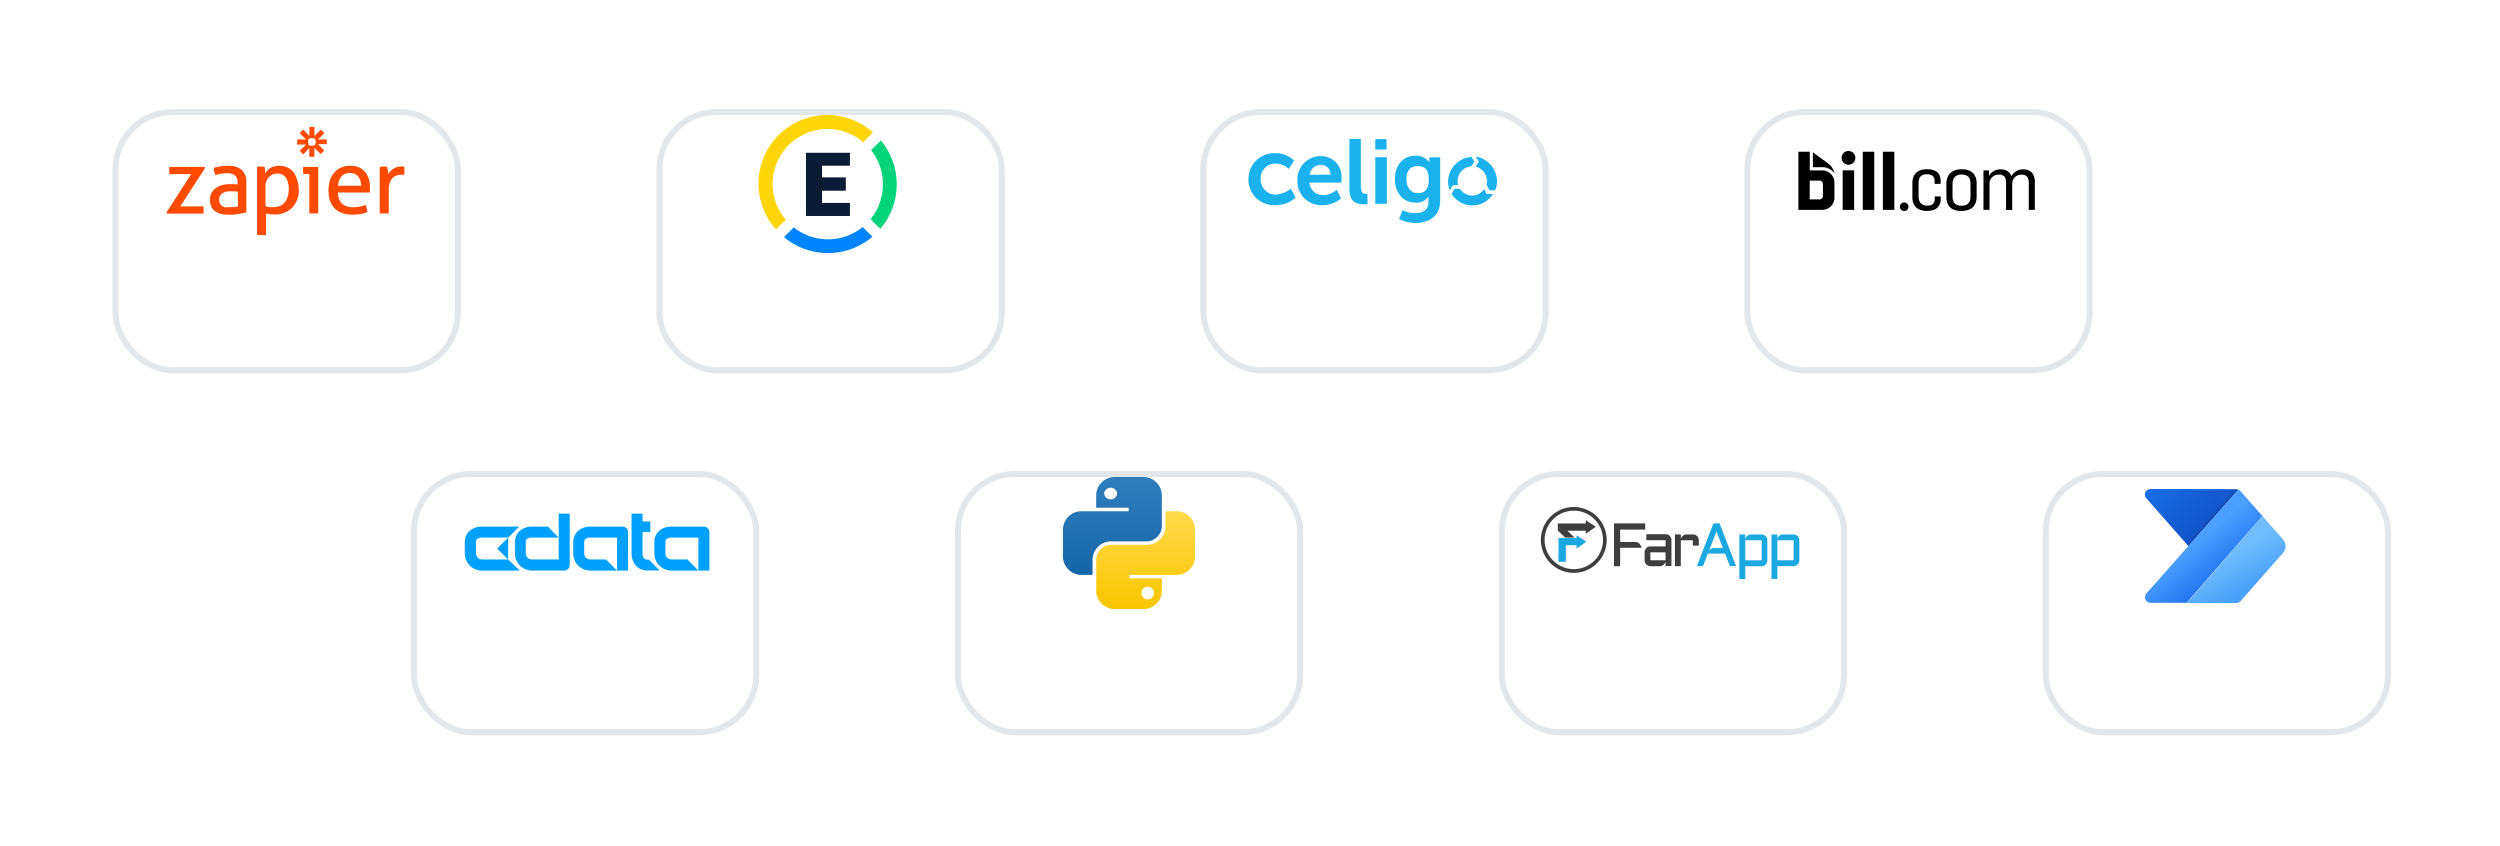 <svg xmlns="http://www.w3.org/2000/svg" fill="none" viewBox="0 0 511 173">
  <g filter="url(#a)">
    <rect width="71.182" height="54" x="245.363" y="10" fill="#fff" rx="12.273"/>
    <rect width="69.954" height="52.773" x="245.977" y="10.614" stroke="#E2E7EB" stroke-width="1.227" rx="11.659"/>
  </g>
  <path fill="#1BB1ED" d="M270.035 31.92a4.732 4.732 0 0 0-4.551 3.093 4.732 4.732 0 0 0-.285 1.922 4.86 4.86 0 0 0 5.091 5.002 5.944 5.944 0 0 0 3.818-1.361l-.878-1.757c-.775.63-1.728 1-2.724 1.056a2.748 2.748 0 0 1-2.864-2.545h6.555v-.916a4.125 4.125 0 0 0-4.162-4.493Zm-2.329 3.82a2.204 2.204 0 0 1 2.329-2.012 1.847 1.847 0 0 1 1.897 1.973l-4.226.038Zm-6.898 4.046a3.083 3.083 0 0 1-2.926-1.998 3.075 3.075 0 0 1-.192-1.234 2.986 2.986 0 0 1 1.877-2.906 2.994 2.994 0 0 1 1.203-.213 3.97 3.97 0 0 1 2.634 1.095l1.095-1.705a5.097 5.097 0 0 0-3.818-1.502 5.243 5.243 0 0 0-5.499 5.32 5.194 5.194 0 0 0 1.595 3.839 5.191 5.191 0 0 0 3.904 1.43 5.803 5.803 0 0 0 4.136-1.54l-.967-1.795a5.513 5.513 0 0 1-2.991 1.171l-.051.038Zm22.578-11.34h-2.278v2.113h2.329l-.051-2.113Zm-5.231 9.928v-9.966h-2.329v10.284c0 2.724 1.629 3.067 2.94 3.067h.751v-2.15h-.344c-.572.05-.967-.217-.967-1.273l-.051.038Zm23.507-6.364.344.573.267.445-.267.433-.394.61a3.03 3.03 0 0 1 2.329 2.954 3.396 3.396 0 0 1-.089.738l.305.573.305.572h1.146a5.46 5.46 0 0 0 .394-1.883 5.23 5.23 0 0 0-4.289-5.015h-.051Zm1.706 6.63a2.94 2.94 0 0 1-4.913 0l-1.145-.088-.573 1.018v.09a4.981 4.981 0 0 0 4.213 2.327 4.978 4.978 0 0 0 4.212-2.328h-1.272l-.522-1.018Zm-6.007-.814h.7a2.812 2.812 0 0 1-.128-.878 3.02 3.02 0 0 1 2.762-2.94l.662-.954-.573-.968a5.094 5.094 0 0 0-4.798 5.015 5.25 5.25 0 0 0 .356 1.845l.306-.572.267-.446.446-.102Zm-5.231-4.963v.254a3.24 3.24 0 0 0-2.813-1.272c-2.724 0-4.213 2.15-4.213 4.747 0 2.596 1.528 4.824 4.251 4.824a2.862 2.862 0 0 0 2.635-1.273 3.248 3.248 0 0 0 0 .522v.572c0 1.718-1.273 2.33-2.673 2.33a6.368 6.368 0 0 1-2.635-.611l-.7 1.794a7.637 7.637 0 0 0 3.373.84c2.469 0 5.015-1.273 5.015-4.518v-8.91h-2.202l-.038.7Zm-2.278 6.63c-1.54 0-2.38-1.272-2.38-2.901 0-1.63.789-2.635 2.24-2.635 1.45 0 2.329.573 2.329 2.762 0 2.19-1.057 2.762-2.189 2.762v.013Zm-8.744 2.152h2.367v-9.508h-2.367v9.508Z"/>
  <g filter="url(#b)">
    <rect width="71.182" height="54" x="23" y="10" fill="#fff" rx="12.273"/>
    <rect width="69.954" height="52.773" x="23.614" y="10.614" stroke="#E2E7EB" stroke-width="1.227" rx="11.659"/>
  </g>
  <path fill="#FF4A00" d="M60.649 36.517a4.22 4.22 0 0 0-.803-1.484 3.017 3.017 0 0 0-1.216-.863 4.072 4.072 0 0 0-1.556-.28 3.393 3.393 0 0 0-1.837.474 2.926 2.926 0 0 0-.62.511 3.198 3.198 0 0 0-.45.572v-.681c0-.146 0-.292-.06-.426a.95.95 0 0 0 0-.23l-.402-.062h-.79l-.377.061v13.936h1.848v-4.427a5.265 5.265 0 0 0 1.581.207 4.974 4.974 0 0 0 3.77-1.386 5.267 5.267 0 0 0 1.337-3.843 6.98 6.98 0 0 0-.425-2.08Zm-1.885 3.818a3.028 3.028 0 0 1-.632 1.119 2.437 2.437 0 0 1-.961.669c-.39.139-.802.209-1.216.207a7.177 7.177 0 0 1-.973 0 3.652 3.652 0 0 1-.717-.195v-3.916a3.308 3.308 0 0 1 .194-1.216c.126-.316.311-.605.547-.85.217-.22.478-.39.767-.5.282-.111.583-.169.887-.17a1.958 1.958 0 0 1 1.8.876c.408.717.602 1.535.56 2.359a4.974 4.974 0 0 1-.256 1.617Zm-9.354-5.611a4.22 4.22 0 0 0-2.834-.839c-.492.002-.984.038-1.471.11a8.788 8.788 0 0 0-1.399.316c-.012.513.11 1.02.353 1.471.362-.117.732-.21 1.106-.28a7.86 7.86 0 0 1 1.216-.097 2.64 2.64 0 0 1 1.618.426 1.824 1.824 0 0 1 .56 1.532v.353l-.645-.073h-.973a5.751 5.751 0 0 0-1.532.194 4.048 4.048 0 0 0-1.29.596c-.366.267-.67.612-.887 1.01a2.857 2.857 0 0 0-.316 1.398c-.017.481.078.96.28 1.398.177.38.45.706.79.949.366.257.78.438 1.216.535.542.122 1.098.18 1.654.17.64.003 1.278-.05 1.909-.158.62-.11 1.143-.207 1.58-.304v-5.995a3.44 3.44 0 0 0-.936-2.712Zm-.779 7.467a4.528 4.528 0 0 1-.803.146h-.887l-.742.06a1.848 1.848 0 0 1-.68-.206 1.41 1.41 0 0 1-.718-1.362 1.497 1.497 0 0 1 .608-1.301 3.09 3.09 0 0 1 1.763-.426h.73l.705.073.024 3.016Zm-6.815-8.076.097.243-5.07 7.832h4.754c.02.255.02.51 0 .766.019.234.019.47 0 .705h-7.466l-.085-.267 5.034-7.807h-4.438a4.426 4.426 0 0 1 0-1.471h7.174Zm33.56 2.425a4.195 4.195 0 0 0-.766-1.398 3.648 3.648 0 0 0-1.216-.924 4.267 4.267 0 0 0-1.74-.328 4.693 4.693 0 0 0-2.005.401 3.844 3.844 0 0 0-1.399 1.07 4.403 4.403 0 0 0-.839 1.605 7.363 7.363 0 0 0-.267 1.983c-.005.67.09 1.338.28 1.982.18.576.482 1.107.887 1.556.427.457.956.807 1.544 1.022a6.08 6.08 0 0 0 2.238.364 8.511 8.511 0 0 0 1.63-.133 5.798 5.798 0 0 0 1.349-.39 4.58 4.58 0 0 0-.11-.79 2.958 2.958 0 0 0-.243-.68 6.81 6.81 0 0 1-2.517.473 3.211 3.211 0 0 1-2.286-.73 3.076 3.076 0 0 1-.815-2.285h6.506v-1.046a5.752 5.752 0 0 0-.231-1.751Zm-6.287 1.424a3.366 3.366 0 0 1 .73-1.922 2.212 2.212 0 0 1 1.75-.693c.346-.008.688.067.998.219.271.135.509.33.693.572.184.248.32.528.401.826.099.323.148.66.146.998H69.09Zm-4.042-3.849v9.51h-1.824v-8.063h-1.216a2.171 2.171 0 0 1-.061-.34v-.767a2.44 2.44 0 0 1 .06-.34h3.04Zm13.344-.07h.414l.364.061c0 .178.037.422.11.73.035.258.055.518.06.778a3.648 3.648 0 0 1 1.034-1.094 2.724 2.724 0 0 1 1.654-.475h.573c.027.12.047.242.06.365.007.13.007.26 0 .39.012.153.012.308 0 .461 0 .158 0 .317-.06.462a1.299 1.299 0 0 0-.304 0h-.256a3.112 3.112 0 0 0-.96.146 1.983 1.983 0 0 0-.827.487c-.264.275-.46.608-.572.973a4.756 4.756 0 0 0-.219 1.58v4.719h-1.848v-9.51l.401-.06.377-.013ZM66.8 28.506H65l1.277-1.277a2.706 2.706 0 0 0-.34-.401 3.287 3.287 0 0 0-.39-.328l-1.276 1.313v-1.848a3.65 3.65 0 0 0-.523 0h-.511v1.848L62.009 26.5a2.59 2.59 0 0 0-.73.73l1.277 1.276h-1.812v.522c-.012.17-.012.341 0 .512h1.812l-1.277 1.276c.202.282.449.528.73.73l1.216-1.301v1.8c.17.017.34.017.51 0 .174.018.35.018.523 0v-1.8l1.277 1.216c.138-.103.269-.217.39-.34.126-.119.24-.249.34-.39l-1.277-1.277h1.8c.018-.17.018-.34 0-.51a2.28 2.28 0 0 0 .012-.438Zm-2.274.51a1.97 1.97 0 0 1-.122.657 1.96 1.96 0 0 1-.656.11 1.96 1.96 0 0 1-.657-.11 1.96 1.96 0 0 1-.11-.656 1.96 1.96 0 0 1 .11-.657 1.97 1.97 0 0 1 .657-.122c.224.003.446.044.656.122.078.21.119.433.122.657Z"/>
  <g filter="url(#c)">
    <rect width="71.182" height="54" x="134.182" y="10" fill="#fff" rx="12.273"/>
    <rect width="69.954" height="52.773" x="134.795" y="10.614" stroke="#E2E7EB" stroke-width="1.227" rx="11.659"/>
  </g>
  <path fill="#0B1B34" d="M164.739 44.145h8.986v-2.667h-5.7v-2.5h4.858v-2.723h-4.858v-2.387h5.7v-2.64h-8.986v12.917Z"/>
  <path fill="#03D47C" d="M180.465 37.687a11.235 11.235 0 0 1-2.528 7.104l1.994 1.994a14.044 14.044 0 0 0 .119-18.084l-1.993 1.994a11.241 11.241 0 0 1 2.408 6.992Z"/>
  <path fill="#0185FF" d="M176.335 46.39a11.232 11.232 0 0 1-14.096.085l-1.994 1.994a14.04 14.04 0 0 0 18.084-.085l-1.994-1.993Z"/>
  <path fill="#FED607" d="M160.612 44.904a11.233 11.233 0 0 1 15.837-15.837l1.994-1.994a14.04 14.04 0 0 0-19.825 19.824l1.994-1.993Z"/>
  <g filter="url(#d)">
    <rect width="71.182" height="54" x="356.545" y="10" fill="#fff" rx="12.273"/>
    <rect width="69.954" height="52.773" x="357.159" y="10.614" stroke="#E2E7EB" stroke-width="1.227" rx="11.659"/>
  </g>
  <path fill="#000" d="M378.986 34.818h-2.342v8.072h2.342v-8.072Zm4.107-3.804h-2.341v11.878h2.341V31.014Zm4.107 0h-2.342v11.878h2.342V31.014Zm-9.371-.151a1.404 1.404 0 1 0 0 2.81 1.404 1.404 0 1 0 0-2.81Zm-7.278 3.308v-3.056l3.13 2.305a3.292 3.292 0 0 1 1.269 1.959c-.703-.838-1.651-1.195-2.292-1.208h-2.107Z"/>
  <path fill="#000" d="M372.605 40.108a.702.702 0 0 1-.702.653h-1.997v-3.845h1.997c.369 0 .677.284.702.653v2.538Zm-2.686-5.287v-3.807h-2.329v11.878h4.879a2.5 2.5 0 0 0 1.762-.727 2.476 2.476 0 0 0 .727-1.762V37.31a2.48 2.48 0 0 0-2.489-2.476l-2.55-.013Zm23.954 8.298c-2.391 0-2.982-1.491-2.982-2.81v-2.895c0-1.602.85-2.822 2.957-2.822 2.07 0 2.809.986 2.809 2.316v.678h-1.22v-.567c0-.788-.406-1.392-1.552-1.392-1.331 0-1.725.702-1.725 1.787V40.1c0 1.072.443 1.934 1.749 1.934 1.146 0 1.553-.542 1.553-1.343v-.542h1.22v.592c-.025 1.355-.838 2.378-2.809 2.378Zm6.998 0c-2.354 0-3.031-1.368-3.031-2.908v-2.662c0-1.417.727-2.957 3.13-2.957 2.402 0 3.056 1.49 3.056 2.883v2.711c0 1.405-.592 2.933-3.155 2.933Zm.099-1.072c1.392 0 1.799-.85 1.799-1.935V37.55c0-1.01-.358-1.873-1.799-1.873-1.393 0-1.873.85-1.873 1.922V40.1c0 1.207.456 1.947 1.873 1.947Zm4.451.848v-8.06h1.109l.037 1.122c.357-.69 1.133-1.343 2.378-1.343 1.269 0 1.922.653 2.193 1.417a2.672 2.672 0 0 1 2.428-1.417c1.811 0 2.353 1.294 2.353 2.55v5.73h-1.232v-5.396c0-.999-.259-1.8-1.466-1.8a1.817 1.817 0 0 0-1.331.481 1.85 1.85 0 0 0-.592 1.294v5.434h-1.256v-5.533c0-.875-.259-1.688-1.467-1.688a1.83 1.83 0 0 0-1.331.493 1.84 1.84 0 0 0-.591 1.282v5.434h-1.232Zm-16.209.241a.875.875 0 1 0 0-1.75.875.875 0 0 0 0 1.75Z"/>
  <g filter="url(#e)">
    <rect width="71.182" height="54" x="84" y="84" fill="#fff" rx="12.273"/>
    <rect width="69.954" height="52.773" x="84.614" y="84.614" stroke="#E2E7EB" stroke-width="1.227" rx="11.659"/>
  </g>
  <path fill="#00A0FF" d="M115.313 116.624h-6.562a3.51 3.51 0 0 1-3.5-3.437v-2.3a3.144 3.144 0 0 1 .925-2.325 3.83 3.83 0 0 1 2.575-.925h3.25l2.187 2.25h-5.537a1.523 1.523 0 0 0-.962.313c-.063 0-.225.212-.225.687v2.213a1.246 1.246 0 0 0 1.249 1.249h5.488V105h2.25v10.499a1.132 1.132 0 0 1-.334.8 1.111 1.111 0 0 1-.37.243 1.11 1.11 0 0 1-.434.082Zm10.825.001h-5.487a3.473 3.473 0 0 1-3.475-3.437v-2.3a3.135 3.135 0 0 1 .912-2.325 3.825 3.825 0 0 1 2.588-.925h6.587a1.123 1.123 0 0 1 1.112 1.112v7.875h-2.25v-6.737h-5.537a1.508 1.508 0 0 0-.95.312c-.062 0-.225.213-.225.688v2.212a1.252 1.252 0 0 0 1.25 1.25h3.2l2.275 2.275Zm16.612 0h-5.475a3.498 3.498 0 0 1-3.524-3.437v-2.3a3.078 3.078 0 0 1 .912-2.325 3.753 3.753 0 0 1 2.575-.925h6.637a1.127 1.127 0 0 1 1.125 1.113v7.874h-2.25v-6.737h-5.537a1.55 1.55 0 0 0-.975.313.859.859 0 0 0-.225.687v2.212a1.25 1.25 0 0 0 1.25 1.25h3.237l2.25 2.275Z"/>
  <path fill="#00A0FF" d="M132.625 114.374h-.299a.843.843 0 0 1-.725-.287 1.457 1.457 0 0 1-.263-.887v-4.45h1.587v-2.163h-1.587V105h-2.25v8.112a3.75 3.75 0 0 0 .888 2.5 3.08 3.08 0 0 0 2.35.987h2.499l-2.2-2.225Zm-26.373 2.252H98.49a3.502 3.502 0 0 1-3.488-3.438v-2.3a3.09 3.09 0 0 1 .925-2.324 3.744 3.744 0 0 1 2.588-.925h7.612l-2.25 2.249h-5.45a1.538 1.538 0 0 0-.925.313.87.87 0 0 0-.212.687v2.213a1.252 1.252 0 0 0 1.25 1.25h5.337l2.375 2.275Z"/>
  <path fill="#00A0FF" d="m101.627 112.137 2.237 2.238v-4.5l-2.237 2.262Z"/>
  <g filter="url(#f)">
    <rect width="71.182" height="54" x="195.182" y="84" fill="#fff" rx="12.273"/>
    <rect width="69.954" height="52.773" x="195.795" y="84.614" stroke="#E2E7EB" stroke-width="1.227" rx="11.659"/>
  </g>
  <path fill="url(#g)" fill-rule="evenodd" d="M227.896 97.5a3.78 3.78 0 0 0-3.84 3.713v2.571h6.641v.716h-9.591a3.766 3.766 0 0 0-3.834 3.712v5.575a3.768 3.768 0 0 0 1.148 2.65 3.773 3.773 0 0 0 2.686 1.062h2.214v-3.125a3.78 3.78 0 0 1 3.834-3.712h7.087a3.192 3.192 0 0 0 3.24-3.145v-6.304a3.773 3.773 0 0 0-3.834-3.712h-5.751Zm-.904 4.57a1.313 1.313 0 0 0 .944-.357 1.295 1.295 0 0 0 .406-.925 1.35 1.35 0 0 0-2.653 0 1.302 1.302 0 0 0 1.303 1.282Z" clip-rule="evenodd"/>
  <path fill="url(#h)" fill-rule="evenodd" d="M233.649 124.499a3.777 3.777 0 0 0 2.686-1.062 3.762 3.762 0 0 0 1.147-2.65v-2.571h-6.634v-.716h9.591a3.777 3.777 0 0 0 3.523-2.273c.197-.455.303-.944.31-1.439v-5.575a3.783 3.783 0 0 0-1.147-2.651 3.777 3.777 0 0 0-2.686-1.062h-2.214v3.126a3.78 3.78 0 0 1-3.841 3.712h-7.08a3.198 3.198 0 0 0-3.246 3.145v6.304a3.778 3.778 0 0 0 3.84 3.712h5.751Zm.884-4.569a1.292 1.292 0 0 0-1.148.838 1.289 1.289 0 1 0 2.498.444 1.304 1.304 0 0 0-1.35-1.282Z" clip-rule="evenodd"/>
  <g filter="url(#i)">
    <rect width="71.182" height="54" x="306.363" y="84" fill="#fff" rx="12.273"/>
    <rect width="69.954" height="52.773" x="306.977" y="84.614" stroke="#E2E7EB" stroke-width="1.227" rx="11.659"/>
  </g>
  <path fill="#1BA8DF" d="M362.088 118.349v-8.988c0-.084 0-.115.104-.115h1.004c.078 0 .093.026.093.099v.843-.068a1.192 1.192 0 0 1 1.15-.869h2.169c.29 0 .569.106.786.298.218.191.358.455.395.743a.036.036 0 0 0-.006.02c0 .008.002.015.006.021v4.354a1.222 1.222 0 0 1-1.264 1.04h-3.152c-.042 0-.084 0-.084.063v2.559h-1.201Zm1.201-5.868v1.946c0 .073 0 .093.094.093h3.121c.083 0 .104 0 .104-.098v-3.896c0-.078 0-.094-.099-.094h-3.121c-.078 0-.104 0-.099.099v1.95Zm-7.759 5.868v-8.988c0-.089 0-.115.109-.115h.998c.084 0 .099.026.099.099v.843c.032-.109.075-.214.13-.313a1.181 1.181 0 0 1 1.041-.624h2.132a1.204 1.204 0 0 1 .862.351 1.191 1.191 0 0 1 .35.861v4.068a1.196 1.196 0 0 1-.754 1.125 1.19 1.19 0 0 1-.468.087h-3.189c-.088 0-.109 0-.109.109v2.512l-1.201-.015Zm4.546-5.868v-1.95c0-.078 0-.099-.104-.099h-3.147c-.073 0-.094 0-.094.094v3.896c0 .078 0 .098.099.098h3.152c.073 0 .099 0 .099-.093-.005-.645-.005-1.295-.005-1.946Z"/>
  <path fill="#3E3E40" d="M328.405 110.359a6.726 6.726 0 1 1-13.452.007 6.726 6.726 0 0 1 13.452-.007Zm-12.691 0a5.974 5.974 0 0 0 3.686 5.517 5.973 5.973 0 0 0 6.507-1.294 5.967 5.967 0 0 0 1.634-3.058 5.966 5.966 0 0 0-2.539-6.13 5.97 5.97 0 0 0-9.288 4.96v.005Z"/>
  <path fill="#1BA8DF" d="M346.845 115.73c.14-.354.27-.697.4-1.041l2.929-7.594a.145.145 0 0 1 .057-.084.145.145 0 0 1 .099-.025h1.04a.14.14 0 0 1 .156.104l2.507 6.502.775 2.013.031.088c0 .026-.052 0-.072 0h-1.093a.108.108 0 0 1-.072-.017.102.102 0 0 1-.042-.061c-.302-.791-.609-1.56-.91-2.367a.116.116 0 0 0-.016-.04.092.092 0 0 0-.031-.031.095.095 0 0 0-.04-.017.104.104 0 0 0-.043 0h-3.345a.109.109 0 0 0-.114.048.1.1 0 0 0-.016.04l-.905 2.357a.116.116 0 0 1-.046.072.098.098 0 0 1-.041.016.104.104 0 0 1-.043 0l-1.165.037Zm5.31-3.725-1.305-3.381-1.561 4.037.063-.099a1.034 1.034 0 0 1 .822-.52 4.2 4.2 0 0 1 .572 0l1.409-.037Z"/>
  <path fill="#3E3E40" d="M340.447 114.758a1.255 1.255 0 0 1-.369.63 1.174 1.174 0 0 1-.817.338h-1.909a1.198 1.198 0 0 1-.847-.349 1.181 1.181 0 0 1-.349-.848v-1.607a1.2 1.2 0 0 1 1.243-1.238h2.944c.083 0 .109 0 .109-.104v-1.04c0-.089 0-.12-.114-.12h-3.73c-.088 0-.104 0-.104-.104v-1.04c0-.068 0-.088.084-.088h3.859a1.195 1.195 0 0 1 1.11.744c.059.147.089.304.086.462v5.207c0 .083 0 .109-.098.109h-1.041c-.078 0-.093 0-.093-.093.036-.276.036-.567.036-.859Zm-1.56-1.867h-1.457c-.073 0-.093 0-.093.099v1.441c0 .072 0 .093.098.093h2.913c.073 0 .089 0 .089-.093v-1.441c0-.078 0-.099-.099-.099-.489.005-.973 0-1.451 0Zm-8.981-1.53v-4.26c0-.094 0-.115.114-.115h6.148c.099 0 .115.032.115.12v1.04c0 .089 0 .104-.109.104h-4.895c-.094 0-.12 0-.12.115v2.309c0 .083 0 .104.099.104h2.944a1.17 1.17 0 0 1 1.04.546c.078.115.146.245.214.37a.27.27 0 0 1 .036.067c.063.162.037.203-.135.203h-4.088c-.084 0-.11 0-.11.104v3.563c0 .094-.026.115-.114.115h-1.04c-.089 0-.104-.026-.104-.11l.005-4.275Zm13.662-1.17a1.225 1.225 0 0 1 1.103-.952h1.441a1.188 1.188 0 0 1 1.123 1.165v1.04c0 .068 0 .084-.083.084h-1.04c-.084 0-.094 0-.094-.099v-.916c0-.067 0-.083-.089-.083h-2.267c-.078 0-.104 0-.104.104v5.066c0 .099 0 .125-.12.125h-.999c-.067 0-.088 0-.088-.083v-6.33c0-.063 0-.083.083-.083h1.04c.063 0 .078 0 .078.083.016.296.016.572.016.879Zm-19.435-3.863 2.024 1.337-2.024 1.456v-.52c0-.14 0-.125-.124-.125h-3.641l1.44 1.405c0 .031-.052 0-.078 0h-1.732a.18.18 0 0 1-.076-.014.172.172 0 0 1-.064-.043l-1.389-1.327a.136.136 0 0 1-.052-.114v-1.29c0-.078 0-.094.094-.094h5.513c.083 0 .115 0 .109-.104-.005-.182 0-.364 0-.567Z"/>
  <path fill="#1BA8DF" d="M322.245 112.198v-.66c0-.078-.026-.094-.094-.094h-1.987c-.083 0-.099.031-.099.104v3.152c0 .094 0 .125-.119.12h-1.301c-.067 0-.088 0-.088-.089v-4.629c0-.083 0-.114.109-.114h3.459c.088 0 .114 0 .109-.11-.005-.109 0-.254 0-.379v-.063c0-.01.042 0 .063 0l1.04.687.837.551c.047.031.073.047 0 .094l-1.914 1.373-.015.057Z"/>
  <g filter="url(#j)">
    <rect width="71.182" height="54" x="417.545" y="84" fill="#fff" rx="12.273"/>
    <rect width="69.954" height="52.773" x="418.159" y="84.614" stroke="#E2E7EB" stroke-width="1.227" rx="11.659"/>
  </g>
  <path fill="url(#k)" d="M439.54 99.955a1.126 1.126 0 0 0-1.031.664 1.128 1.128 0 0 0 .183 1.212l8.624 9.802 10.19-11.527a1.31 1.31 0 0 0-.525-.115l-17.441-.036Z"/>
  <path fill="url(#l)" d="m462.428 105.468-4.42-5.031a1.375 1.375 0 0 0-.503-.359l-10.176 11.498-8.623 9.737a1.15 1.15 0 0 0 .855 1.905h7.38l15.487-17.75Z"/>
  <path fill="url(#m)" d="m466.647 110.251-4.218-4.786-15.457 17.807h10.132c.347-.029.67-.188.906-.445l8.623-9.802a2.087 2.087 0 0 0 .014-2.774Z"/>
  <path fill="#000" d="m447.328 111.636 10.176-11.527a1.31 1.31 0 0 0-.525-.115h-.287l-9.824 11.124.46.518Z" opacity=".05"/>
  <path fill="#000" d="m447.101 111.396.23.259 10.175-11.549a1.607 1.607 0 0 0-.373-.1l-10.032 11.39Z" opacity=".07"/>
  <defs>
    <filter id="a" width="115.364" height="98.182" x="223.272" y=".182" color-interpolation-filters="sRGB" filterUnits="userSpaceOnUse">
      <feFlood flood-opacity="0" result="BackgroundImageFix"/>
      <feColorMatrix in="SourceAlpha" result="hardAlpha" values="0 0 0 0 0 0 0 0 0 0 0 0 0 0 0 0 0 0 127 0"/>
      <feOffset dy="12.273"/>
      <feGaussianBlur stdDeviation="11.046"/>
      <feComposite in2="hardAlpha" operator="out"/>
      <feColorMatrix values="0 0 0 0 0.02 0 0 0 0 0.125 0 0 0 0 0.224 0 0 0 0.07 0"/>
      <feBlend in2="BackgroundImageFix" result="effect1_dropShadow_2155_8064"/>
      <feBlend in="SourceGraphic" in2="effect1_dropShadow_2155_8064" result="shape"/>
    </filter>
    <filter id="b" width="115.364" height="98.182" x=".909" y=".182" color-interpolation-filters="sRGB" filterUnits="userSpaceOnUse">
      <feFlood flood-opacity="0" result="BackgroundImageFix"/>
      <feColorMatrix in="SourceAlpha" result="hardAlpha" values="0 0 0 0 0 0 0 0 0 0 0 0 0 0 0 0 0 0 127 0"/>
      <feOffset dy="12.273"/>
      <feGaussianBlur stdDeviation="11.046"/>
      <feComposite in2="hardAlpha" operator="out"/>
      <feColorMatrix values="0 0 0 0 0.02 0 0 0 0 0.125 0 0 0 0 0.224 0 0 0 0.07 0"/>
      <feBlend in2="BackgroundImageFix" result="effect1_dropShadow_2155_8064"/>
      <feBlend in="SourceGraphic" in2="effect1_dropShadow_2155_8064" result="shape"/>
    </filter>
    <filter id="c" width="115.364" height="98.182" x="112.091" y=".182" color-interpolation-filters="sRGB" filterUnits="userSpaceOnUse">
      <feFlood flood-opacity="0" result="BackgroundImageFix"/>
      <feColorMatrix in="SourceAlpha" result="hardAlpha" values="0 0 0 0 0 0 0 0 0 0 0 0 0 0 0 0 0 0 127 0"/>
      <feOffset dy="12.273"/>
      <feGaussianBlur stdDeviation="11.046"/>
      <feComposite in2="hardAlpha" operator="out"/>
      <feColorMatrix values="0 0 0 0 0.02 0 0 0 0 0.125 0 0 0 0 0.224 0 0 0 0.07 0"/>
      <feBlend in2="BackgroundImageFix" result="effect1_dropShadow_2155_8064"/>
      <feBlend in="SourceGraphic" in2="effect1_dropShadow_2155_8064" result="shape"/>
    </filter>
    <filter id="d" width="115.364" height="98.182" x="334.454" y=".182" color-interpolation-filters="sRGB" filterUnits="userSpaceOnUse">
      <feFlood flood-opacity="0" result="BackgroundImageFix"/>
      <feColorMatrix in="SourceAlpha" result="hardAlpha" values="0 0 0 0 0 0 0 0 0 0 0 0 0 0 0 0 0 0 127 0"/>
      <feOffset dy="12.273"/>
      <feGaussianBlur stdDeviation="11.046"/>
      <feComposite in2="hardAlpha" operator="out"/>
      <feColorMatrix values="0 0 0 0 0.02 0 0 0 0 0.125 0 0 0 0 0.224 0 0 0 0.07 0"/>
      <feBlend in2="BackgroundImageFix" result="effect1_dropShadow_2155_8064"/>
      <feBlend in="SourceGraphic" in2="effect1_dropShadow_2155_8064" result="shape"/>
    </filter>
    <filter id="e" width="115.364" height="98.182" x="61.909" y="74.182" color-interpolation-filters="sRGB" filterUnits="userSpaceOnUse">
      <feFlood flood-opacity="0" result="BackgroundImageFix"/>
      <feColorMatrix in="SourceAlpha" result="hardAlpha" values="0 0 0 0 0 0 0 0 0 0 0 0 0 0 0 0 0 0 127 0"/>
      <feOffset dy="12.273"/>
      <feGaussianBlur stdDeviation="11.046"/>
      <feComposite in2="hardAlpha" operator="out"/>
      <feColorMatrix values="0 0 0 0 0.02 0 0 0 0 0.125 0 0 0 0 0.224 0 0 0 0.07 0"/>
      <feBlend in2="BackgroundImageFix" result="effect1_dropShadow_2155_8064"/>
      <feBlend in="SourceGraphic" in2="effect1_dropShadow_2155_8064" result="shape"/>
    </filter>
    <filter id="f" width="115.364" height="98.182" x="173.091" y="74.182" color-interpolation-filters="sRGB" filterUnits="userSpaceOnUse">
      <feFlood flood-opacity="0" result="BackgroundImageFix"/>
      <feColorMatrix in="SourceAlpha" result="hardAlpha" values="0 0 0 0 0 0 0 0 0 0 0 0 0 0 0 0 0 0 127 0"/>
      <feOffset dy="12.273"/>
      <feGaussianBlur stdDeviation="11.046"/>
      <feComposite in2="hardAlpha" operator="out"/>
      <feColorMatrix values="0 0 0 0 0.02 0 0 0 0 0.125 0 0 0 0 0.224 0 0 0 0.07 0"/>
      <feBlend in2="BackgroundImageFix" result="effect1_dropShadow_2155_8064"/>
      <feBlend in="SourceGraphic" in2="effect1_dropShadow_2155_8064" result="shape"/>
    </filter>
    <filter id="i" width="115.364" height="98.182" x="284.272" y="74.182" color-interpolation-filters="sRGB" filterUnits="userSpaceOnUse">
      <feFlood flood-opacity="0" result="BackgroundImageFix"/>
      <feColorMatrix in="SourceAlpha" result="hardAlpha" values="0 0 0 0 0 0 0 0 0 0 0 0 0 0 0 0 0 0 127 0"/>
      <feOffset dy="12.273"/>
      <feGaussianBlur stdDeviation="11.046"/>
      <feComposite in2="hardAlpha" operator="out"/>
      <feColorMatrix values="0 0 0 0 0.02 0 0 0 0 0.125 0 0 0 0 0.224 0 0 0 0.07 0"/>
      <feBlend in2="BackgroundImageFix" result="effect1_dropShadow_2155_8064"/>
      <feBlend in="SourceGraphic" in2="effect1_dropShadow_2155_8064" result="shape"/>
    </filter>
    <filter id="j" width="115.364" height="98.182" x="395.454" y="74.182" color-interpolation-filters="sRGB" filterUnits="userSpaceOnUse">
      <feFlood flood-opacity="0" result="BackgroundImageFix"/>
      <feColorMatrix in="SourceAlpha" result="hardAlpha" values="0 0 0 0 0 0 0 0 0 0 0 0 0 0 0 0 0 0 127 0"/>
      <feOffset dy="12.273"/>
      <feGaussianBlur stdDeviation="11.046"/>
      <feComposite in2="hardAlpha" operator="out"/>
      <feColorMatrix values="0 0 0 0 0.02 0 0 0 0 0.125 0 0 0 0 0.224 0 0 0 0.07 0"/>
      <feBlend in2="BackgroundImageFix" result="effect1_dropShadow_2155_8064"/>
      <feBlend in="SourceGraphic" in2="effect1_dropShadow_2155_8064" result="shape"/>
    </filter>
    <linearGradient id="g" x1="227.316" x2="227.316" y1="97.467" y2="117.547" gradientUnits="userSpaceOnUse">
      <stop stop-color="#327EBD"/>
      <stop offset="1" stop-color="#1565A7"/>
    </linearGradient>
    <linearGradient id="h" x1="234.236" x2="234.236" y1="104.554" y2="124.466" gradientUnits="userSpaceOnUse">
      <stop stop-color="#FFDA4B"/>
      <stop offset="1" stop-color="#F9C600"/>
    </linearGradient>
    <linearGradient id="k" x1="443.399" x2="453.316" y1="96.111" y2="106.847" gradientUnits="userSpaceOnUse">
      <stop stop-color="#196DE5"/>
      <stop offset="1" stop-color="#1351C8"/>
    </linearGradient>
    <linearGradient id="l" x1="448.141" x2="455.364" y1="111.202" y2="119.998" gradientUnits="userSpaceOnUse">
      <stop stop-color="#4D9FFF"/>
      <stop offset="1" stop-color="#1667EB"/>
    </linearGradient>
    <linearGradient id="m" x1="455.085" x2="459.267" y1="113.83" y2="120.836" gradientUnits="userSpaceOnUse">
      <stop stop-color="#70BCFD"/>
      <stop offset="1" stop-color="#4A9FF9"/>
    </linearGradient>
  </defs>
</svg>
